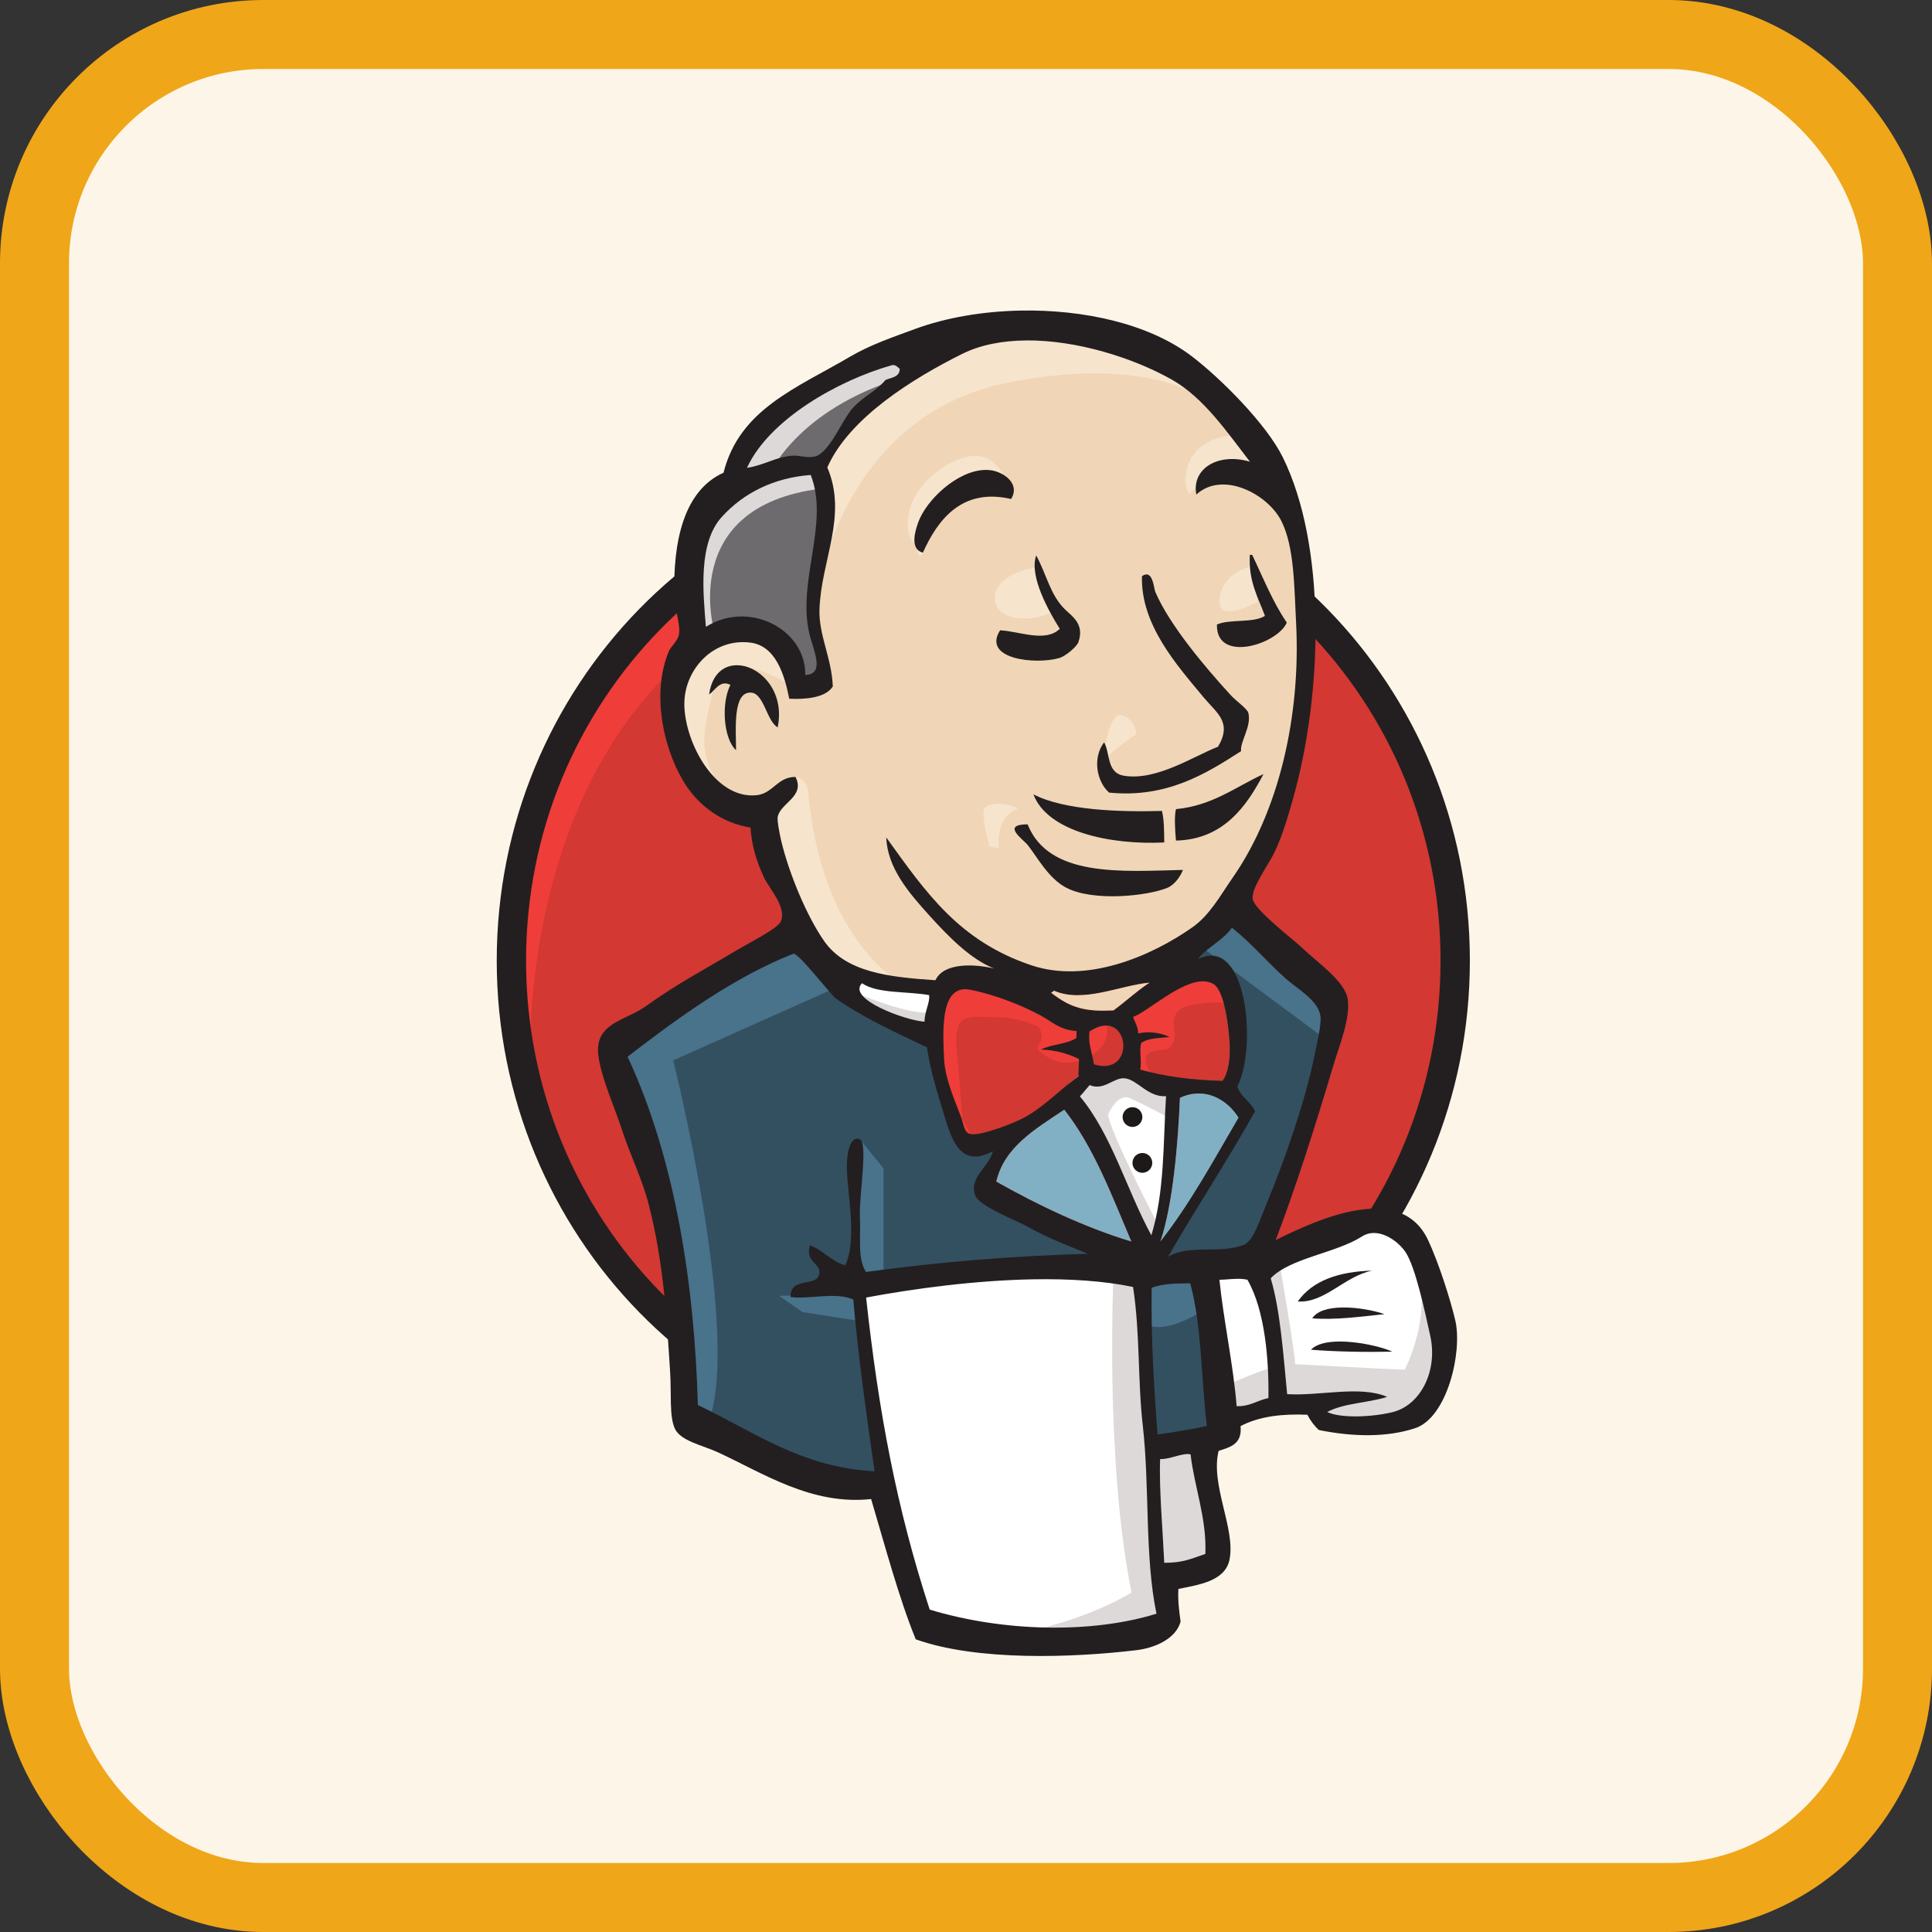 <svg width="56" height="56" viewBox="0 0 56 56" fill="none" xmlns="http://www.w3.org/2000/svg">
<rect x="0" y="0" width="56" height="56" fill="#333333" stroke="none"/>
<rect x="1" y="1" width="54" height="54" rx="6.632" fill="#FDF6E8"/>
<rect x="1" y="1" width="54" height="54" rx="6.632" stroke="#F0A619" stroke-width="2"/>
<g clip-path="url(#clip0_1036_6699)">
<path d="M42.177 27.793C42.177 35.52 36.053 41.784 28.499 41.784C20.944 41.784 14.82 35.52 14.82 27.793C14.82 20.066 20.945 13.802 28.499 13.802C36.053 13.802 42.177 20.066 42.177 27.793Z" fill="#D33833"/>
<path d="M15.378 31.258C15.378 31.258 14.388 16.668 27.831 16.252L26.893 14.688L19.598 17.137L17.514 19.534L15.691 23.026L14.648 27.09L14.961 29.799" fill="#EF3D3A"/>
<path d="M19.133 18.249C16.733 20.704 15.248 24.094 15.248 27.845C15.248 31.595 16.733 34.986 19.133 37.441C21.534 39.896 24.843 41.411 28.501 41.411C32.16 41.411 35.468 39.896 37.869 37.441C40.269 34.986 41.755 31.595 41.755 27.845C41.755 24.094 40.269 20.704 37.869 18.249C35.468 15.794 32.16 14.279 28.501 14.279C24.843 14.279 21.534 15.794 19.133 18.249V18.249ZM18.526 38.035C15.976 35.426 14.398 31.822 14.398 27.845C14.398 23.868 15.976 20.264 18.526 17.655C21.076 15.046 24.605 13.429 28.501 13.429C32.398 13.429 35.928 15.046 38.477 17.655C41.028 20.264 42.605 23.868 42.605 27.845C42.605 31.821 41.028 35.426 38.477 38.035C35.928 40.644 32.398 42.261 28.502 42.261C24.605 42.261 21.075 40.644 18.526 38.035Z" fill="#231F20"/>
<path d="M34.257 27.87L32.173 28.183L29.359 28.496L27.535 28.548L25.763 28.496L24.409 28.079L23.21 26.776L22.272 24.119L22.064 23.546L20.813 23.129L20.084 21.93L19.562 20.211L20.136 18.699L21.49 18.231L22.585 18.752L23.106 19.898L23.731 19.794L23.939 19.533L23.731 18.335L23.679 16.824L23.991 14.74L23.979 13.549L24.93 12.03L26.597 10.832L29.515 9.581L32.746 10.05L35.559 12.082L36.862 14.166L37.696 15.678L37.904 19.429L37.279 22.66L36.133 25.526L35.038 27.037" fill="#F0D6B7"/>
<path d="M35.822 26.36L34.572 27.61V32.456L33.481 36.923L32.957 36.937L33.373 41.939L35.353 41.679L34.884 36.885L34 36.909L36.396 36.78C36.396 36.78 37.594 33.758 37.594 33.602C37.594 33.446 38.637 29.225 38.637 29.225L36.291 26.776L35.822 26.359L35.822 26.36ZM23.264 27.141L21.962 27.662L17.793 30.528L18.054 31.362L19.252 34.905L19.773 40.794L20.138 41.418L25.348 43.19L25.662 42.825L25.036 38.448V37.198L32.487 36.885L33.06 36.572L28.527 34.436L29.361 32.821L28.163 33.237L27.694 32.664L27.068 29.955L26.547 29.799L25.401 29.433L24.41 28.548L23.264 27.141Z" fill="#335061"/>
<path d="M20.138 18.7L21.493 18.231L22.587 18.752L23.108 19.898L23.734 19.794L23.89 19.169L23.577 17.97L23.89 15.104L23.629 13.541L24.567 12.447L26.6 10.832L26.026 10.05L23.16 11.457L21.962 12.395L21.284 13.854L20.242 15.261L19.93 16.928L20.138 18.7Z" fill="#6D6B6D"/>
<path d="M27.114 10.225C26.756 10.222 26.339 10.258 26.339 10.258L22.952 11.561L21.649 12.864L21.076 13.906L22.275 13.802C22.275 13.802 23.056 11.874 26.183 10.936C28.136 10.35 27.709 10.232 27.114 10.225ZM23.63 13.541L20.764 14.218L19.93 16.928L20.138 18.699L20.711 18.335C20.711 18.335 19.617 14.687 23.785 14.166L23.63 13.541Z" fill="#DCD9D8"/>
<path d="M30.324 9.145C29.923 9.152 29.526 9.229 29.151 9.373C26.025 10.571 23.732 12.759 23.784 14.166C23.873 16.562 23.836 16.564 23.836 16.564C23.836 16.564 24.722 11.978 29.204 11.092C32.893 10.363 34.831 11.248 35.56 12.082C35.56 12.082 33.047 9.09 30.324 9.145L30.324 9.145ZM35.908 12.603C35.742 12.602 34.411 12.636 34.362 13.906C34.362 13.906 34.362 14.114 34.466 14.323C34.466 14.323 35.665 12.968 36.395 13.697L35.925 12.603C35.925 12.603 35.919 12.603 35.908 12.603ZM28.235 13.216C27.979 13.222 27.663 13.329 27.275 13.593C26.129 14.375 26.233 15.469 26.442 15.678C26.65 15.886 26.594 16.305 26.752 16.017C26.911 15.729 26.859 14.792 27.432 14.531C28.005 14.271 28.945 13.979 29.309 14.464C29.309 14.464 29.15 13.194 28.235 13.216V13.216ZM36.29 16.407C36.29 16.407 35.431 16.588 35.352 17.345C35.273 18.102 36.29 17.501 36.446 17.449L36.29 16.407ZM29.985 16.459C29.985 16.459 28.838 16.616 28.838 17.345C28.838 18.075 30.141 18.023 30.506 17.71L29.985 16.459ZM20.71 18.336L19.512 19.586L19.72 21.149L20.345 22.764L21.023 22.973C20.032 21.774 20.501 20.94 20.71 19.794C20.918 18.647 22.898 19.846 22.898 19.846L22.846 19.064L22.065 18.44L20.71 18.336ZM32.473 20.727C32.13 20.711 31.999 21.834 31.971 22.124C32.066 21.844 32.938 21.28 32.938 21.28C32.938 21.28 32.938 20.855 32.512 20.733C32.499 20.73 32.486 20.727 32.473 20.727ZM31.971 22.124C31.963 22.145 31.961 22.169 31.965 22.191C31.965 22.191 31.967 22.167 31.971 22.124ZM23.06 22.52L22.377 23.181L22.534 25.474L24.201 28.08C24.201 28.08 26.073 28.502 25.868 28.34C23.628 26.569 23.472 23.286 23.42 22.921C23.368 22.556 23.06 22.52 23.06 22.52ZM28.923 23.297C28.718 23.3 28.581 23.366 28.543 23.418C28.413 23.591 28.682 24.536 28.682 24.536L28.943 24.589C28.891 23.547 29.516 23.442 29.516 23.442C29.285 23.331 29.083 23.294 28.923 23.297Z" fill="#F7E4CD"/>
<path d="M22.899 27.089L17.793 30.528L18.366 32.144L19.721 37.979L19.773 41.054L20.503 41.314C21.545 38.813 19.513 30.736 19.513 30.736L24.41 28.548L22.899 27.089ZM24.915 33.015L24.775 33.342C24.775 33.342 24.671 34.28 24.671 34.54C24.671 34.801 24.775 36.99 24.775 36.99H25.609V33.863L24.914 33.015L24.915 33.015ZM24.932 37.459L22.587 37.563L23.264 38.032L24.932 38.292V37.459ZM35.822 26.36L34.832 27.454L38.48 30.164L38.584 28.913L35.822 26.36ZM34.78 36.573L32.957 36.937L33.217 38.397C33.894 38.709 35.041 37.875 35.041 37.875L34.78 36.573Z" fill="#49728B"/>
<path d="M24.41 28.08V28.548L25.073 29.278L27.157 30.216L27.209 28.653L25.765 28.496L24.41 28.08ZM39.663 35.479L37.995 36L36.395 36.781L35.546 36.626L34.884 36.885L35.442 41.263L37.474 40.689L41.33 40.481L41.903 38.709L40.861 35.635L39.663 35.479ZM32.956 36.937L29.919 36.938L25.036 37.198L25.124 39.596L25.661 42.825L26.74 47.203L29.137 47.724L33.097 47.411L33.149 46.63L32.679 42.409L32.956 36.937ZM33.358 36.521L32.211 33.603L31.012 31.883C31.012 31.883 31.273 31.154 31.638 31.154H32.836L33.983 31.571L33.879 33.499L33.358 36.521Z" fill="white"/>
<path d="M24.879 28.809L24.723 29.017L25.609 29.642L27.067 29.955L27.015 29.33C26.494 29.486 24.879 28.809 24.879 28.809ZM32.121 31.049L30.923 31.205L32.956 35.999L33.372 36.052L33.581 35.531C33.581 35.531 32.121 32.717 32.121 32.3C32.121 32.3 32.382 31.674 32.747 31.83C33.112 31.987 33.893 32.404 33.893 32.404V31.414L32.121 31.049ZM37.072 36.52L36.395 36.781L36.968 39.647C36.759 39.594 35.405 40.22 35.405 40.22L35.56 41.054L36.134 40.845L37.957 40.585L38.479 41.262L40.042 41.314L40.98 41.106L41.813 39.856L41.761 38.917L41.188 37.25C41.345 38.5 40.719 39.699 40.719 39.699C40.459 39.699 37.541 39.542 37.541 39.542C37.541 39.23 37.072 36.52 37.072 36.52ZM33.059 36.572L32.278 36.885C32.278 36.885 32.017 42.305 32.799 46.16C32.799 46.16 31.236 47.15 28.943 47.411L33.32 47.254L33.841 46.942L33.216 38.396L33.059 36.572ZM34.421 42.147C34.197 42.148 33.864 42.307 33.628 42.292C33.594 43.115 33.709 44.435 33.748 45.298C34.295 45.299 34.529 45.179 34.938 45.041C34.984 44.025 34.616 43.084 34.51 42.157C34.481 42.15 34.451 42.146 34.421 42.147Z" fill="#DCD9D8"/>
<path d="M34.83 28.445C34.162 28.476 33.262 29.327 32.842 29.477C32.896 29.633 32.985 29.756 32.992 29.955C33.286 29.883 33.644 29.932 33.899 30.057C33.604 30.09 33.278 30.088 33.083 30.229C33.011 30.435 33.1 30.716 33.052 31.003C33.752 31.2 34.551 31.306 35.435 31.332C35.607 31.108 35.666 30.682 35.645 30.26C35.621 29.751 35.487 28.704 35.173 28.521C35.069 28.461 34.954 28.439 34.83 28.445ZM27.964 28.673C27.256 28.688 27.33 29.924 27.364 30.681C27.393 31.32 27.726 31.997 27.87 32.422C27.938 32.62 27.953 32.831 28.123 32.87C28.423 32.94 29.412 32.544 29.694 32.391C30.289 32.066 30.752 31.55 31.257 31.204L31.276 30.698C30.972 30.547 30.621 30.439 30.174 30.419C30.477 30.267 30.923 30.269 31.199 30.088L31.207 29.886C30.703 29.847 30.511 29.623 30.178 29.441C29.635 29.144 28.818 28.82 28.116 28.686C28.066 28.676 28.015 28.672 27.964 28.673ZM32.056 29.726C31.921 29.727 31.761 29.778 31.578 29.9C31.543 30.284 31.633 30.409 31.71 30.849C32.774 31.183 32.784 29.721 32.056 29.726Z" fill="#D33833"/>
<path d="M34.765 28.08L32.785 29.226L32.681 29.799V30.945L33.41 31.206C33.41 31.206 33.045 30.685 33.306 30.529C33.567 30.372 33.828 30.529 33.984 30.268C34.14 30.007 33.984 29.851 34.036 29.538C34.088 29.226 34.348 29.174 34.609 29.122C34.869 29.07 35.599 28.966 35.703 29.226L35.391 28.288L34.765 28.08ZM28.204 28.394C27.945 28.388 27.71 28.431 27.538 28.548C26.313 29.381 27.3 31.307 27.901 32.44C27.85 31.789 27.795 31.138 27.736 30.488C27.626 29.275 28.028 29.487 29.08 29.487C29.241 29.487 30.068 29.678 30.128 29.799C30.412 30.38 29.652 30.25 30.455 30.688C31.133 31.058 32.329 30.464 32.056 29.643C31.902 29.46 31.258 29.586 31.026 29.466L29.805 28.833C29.449 28.648 28.772 28.405 28.204 28.394ZM27.9 32.44C27.913 32.602 27.926 32.764 27.939 32.926L28.125 32.87C28.063 32.746 27.985 32.601 27.901 32.44L27.9 32.44Z" fill="#EF3D3A"/>
<path d="M29.585 9.002C28.492 9.023 27.422 9.205 26.53 9.533C25.868 9.776 25.226 9.995 24.644 10.336C23.087 11.251 21.433 11.862 20.972 13.702C19.834 14.212 19.491 15.668 19.548 17.358C19.559 17.687 19.738 18.099 19.676 18.409C19.645 18.566 19.431 18.767 19.389 18.87C18.843 20.17 19.28 21.879 19.91 22.803C20.291 23.361 20.922 23.856 21.754 23.987C21.787 24.486 21.907 24.914 22.137 25.419C22.282 25.738 22.826 26.312 22.626 26.72C22.526 26.925 21.64 27.371 21.346 27.547C20.354 28.142 19.636 28.507 18.72 29.166C18.128 29.592 17.201 29.647 17.348 30.631C17.446 31.294 17.824 32.117 18.04 32.782C18.274 33.501 18.609 34.158 18.801 34.904C19.23 36.565 19.319 38.13 19.423 39.752C19.464 40.387 19.396 41.059 19.561 41.41C19.731 41.772 20.361 41.888 20.816 42.099C22.131 42.707 23.526 43.636 25.25 43.451C25.661 44.834 26.05 46.305 26.543 47.516C28.311 48.151 31.102 48.052 32.941 47.831C33.499 47.764 34.089 47.488 34.22 47.004C34.181 46.705 34.137 46.409 34.156 46.056C34.731 45.937 35.513 45.839 35.639 45.203C35.817 44.311 35.076 43.033 35.323 42.054C35.656 41.946 36.011 41.862 35.958 41.336C36.519 41.044 37.184 40.979 37.894 41.007C37.985 41.183 38.115 41.353 38.232 41.451C39.227 41.65 40.19 41.667 41.016 41.398C41.95 41.092 42.396 39.181 42.182 38.271C42.031 37.627 41.687 36.571 41.395 35.947C40.602 34.253 38.24 35.317 36.976 35.945C37.59 34.331 38.117 32.659 38.658 30.849C38.82 30.307 39.139 29.538 39.067 28.976C39 28.448 38.176 27.893 37.743 27.474C37.502 27.242 36.378 26.389 36.313 26.069C36.25 25.76 36.771 25.061 36.939 24.71C37.18 24.209 37.352 23.596 37.471 23.179C38.354 20.073 38.444 15.805 37.181 13.251C36.702 12.283 35.365 10.947 34.529 10.315C33.295 9.382 31.408 8.968 29.585 9.002ZM29.731 9.867C31.208 9.853 32.85 10.374 33.962 11.001C34.892 11.525 35.577 12.539 36.231 13.383C35.314 13.111 34.534 13.579 34.676 14.335C35.444 13.631 36.755 14.327 37.143 15.105C37.514 15.849 37.511 16.951 37.568 18.056C37.706 20.737 37.078 23.502 35.73 25.44C35.37 25.957 35.068 26.523 34.562 26.879C33.341 27.736 31.486 28.513 29.897 27.98C27.798 27.276 26.844 25.877 25.689 24.275C25.721 25.155 26.34 25.877 26.951 26.55C27.483 27.137 28.124 27.799 28.815 28.073C28.239 27.938 27.355 27.895 27.114 28.412C25.771 28.323 24.522 28.186 23.887 27.275C23.386 26.557 22.877 25.336 22.649 24.393C22.602 24.2 22.522 23.787 22.542 23.681C22.617 23.272 23.346 23.092 23.059 22.52C22.53 22.515 22.411 23.002 21.925 23.05C20.669 23.174 19.782 21.384 19.839 20.304C19.887 19.386 20.664 18.507 21.726 18.623C22.476 18.705 22.731 19.524 22.877 20.253C23.309 20.276 23.934 20.235 24.139 19.897C24.109 19.073 23.727 18.413 23.753 17.656C23.803 16.234 24.577 14.95 23.98 13.549C24.619 12.098 26.497 10.952 27.885 10.26C28.423 9.992 29.06 9.875 29.732 9.868L29.731 9.867ZM25.911 10.582C25.971 10.592 26.027 10.639 26.08 10.696C26.071 10.943 25.828 10.938 25.663 11.017C25.407 11.332 25.033 11.479 24.721 11.824C24.402 12.177 24.044 13.127 23.621 13.232C23.409 13.285 23.166 13.195 22.981 13.207C22.492 13.238 22.148 13.489 21.652 13.56C22.292 12.16 24.29 11.027 25.849 10.586C25.869 10.58 25.89 10.579 25.911 10.582ZM28.574 13.621C27.77 13.622 26.855 14.48 26.617 15.136C26.52 15.402 26.367 15.925 26.751 16.018C27.182 15.059 27.887 14.133 29.308 14.464C29.58 14.016 29.093 13.687 28.733 13.632C28.68 13.624 28.627 13.621 28.574 13.621ZM23.499 13.767C24.048 15.164 23.105 16.825 23.456 18.353C23.564 18.821 23.936 19.547 23.342 19.563C23.357 18.232 21.706 17.387 20.461 18.169C20.378 17.16 20.234 15.74 20.922 14.983C21.558 14.283 22.433 13.848 23.499 13.767ZM36.228 16.082C36.182 16.849 36.467 17.31 36.665 17.852C36.323 18.068 35.658 17.934 35.273 18.102C35.245 19.236 37.028 18.677 37.299 18.046C36.894 17.457 36.616 16.751 36.295 16.084L36.228 16.082ZM30.035 16.099C29.824 16.697 30.397 17.713 30.718 18.227C30.3 18.633 29.547 18.296 28.988 18.27C28.454 19.113 30.031 19.272 30.707 19.072C30.893 19.018 31.213 18.74 31.257 18.615C31.445 18.087 31.066 17.856 30.871 17.665C30.439 17.244 30.339 16.657 30.035 16.099ZM33.249 16.651C33.208 16.645 33.159 16.66 33.1 16.702C33.062 18.109 34.107 19.273 34.887 20.212C35.268 20.671 35.727 20.933 35.304 21.645C34.623 21.904 33.52 22.646 32.573 22.484C32.07 22.398 32.183 21.828 32.003 21.517C31.656 21.973 31.792 22.663 32.149 22.974C33.819 23.139 34.955 22.427 35.974 21.772C35.933 21.516 36.282 21.053 36.185 20.668C36.152 20.535 35.849 20.342 35.666 20.141C34.919 19.326 33.894 18.108 33.487 17.156C33.451 17.071 33.426 16.674 33.249 16.651ZM21.372 19.282C20.986 19.275 20.637 19.53 20.554 20.129C20.725 20.017 20.863 19.698 21.172 19.85C20.901 20.379 20.966 21.41 21.335 21.745C21.333 21.117 21.235 20.043 21.771 20.076C22.146 20.098 22.221 20.901 22.541 21.083C22.761 20.024 22.016 19.291 21.372 19.282ZM36.622 22.438C35.808 22.81 35.151 23.351 34.087 23.453C34.035 23.629 34.057 24.073 34.086 24.364C35.477 24.335 36.148 23.341 36.622 22.438ZM29.954 23.023C30.361 24.112 32.195 24.496 33.746 24.419C33.743 24.096 33.745 23.77 33.68 23.505C32.474 23.54 30.842 23.49 29.954 23.023ZM29.786 23.894C29.002 23.895 29.663 24.331 29.796 24.502C30.071 24.855 30.393 25.458 30.895 25.725C31.687 26.145 33.259 25.969 33.83 25.737C34.04 25.652 34.21 25.415 34.289 25.215C32.509 25.258 30.4 25.435 29.786 23.894ZM35.708 26.889C36.317 27.38 36.685 27.842 37.27 28.367C37.587 28.651 38.211 28.992 38.274 29.452C38.309 29.708 38.151 30.337 38.094 30.625C37.838 31.891 37.262 33.563 36.713 34.889C36.514 35.371 36.323 35.974 36.06 36.078C35.34 36.364 34.466 36.051 33.854 36.432C34.677 35.004 35.572 33.656 36.379 32.211C36.256 31.925 35.955 31.803 35.867 31.484C36.433 30.415 36.173 27.095 34.728 27.796C34.93 27.499 35.461 27.254 35.708 26.889ZM22.995 27.645C23.127 27.593 24.085 28.84 24.227 28.941C25.004 29.493 25.968 29.928 26.87 30.359C26.926 30.773 27.053 31.31 27.278 32.028C27.526 32.82 27.73 33.939 28.778 33.367C28.678 33.82 28.096 34.101 28.257 34.629C28.357 34.96 29.457 35.37 29.806 35.566C30.449 35.929 31.036 36.13 31.53 36.342C29.285 36.403 27.176 36.586 25.101 36.868C24.852 36.483 24.952 35.89 24.926 35.276C24.897 34.61 25.174 33.109 24.913 33.016C24.617 32.91 24.561 33.51 24.551 33.642C24.495 34.346 24.885 35.835 24.501 36.676C24.079 36.557 23.872 36.241 23.477 36.097C23.323 36.584 23.798 36.608 23.749 36.917C23.685 37.327 22.909 36.984 22.913 37.593C23.418 37.674 24.193 37.436 24.733 37.664C24.873 39.319 25.1 40.888 25.349 42.646C23.201 42.534 21.811 41.467 20.228 40.727C20.13 37.226 19.572 33.594 18.191 30.63C19.64 29.512 21.261 28.329 22.995 27.645L22.995 27.645ZM34.903 28.445C34.999 28.45 35.09 28.474 35.172 28.522C35.487 28.705 35.62 29.752 35.645 30.26C35.665 30.682 35.606 31.108 35.435 31.332C34.55 31.306 33.752 31.201 33.052 31.003C33.1 30.717 33.011 30.435 33.082 30.229C33.277 30.088 33.604 30.091 33.898 30.058C33.644 29.933 33.286 29.883 32.992 29.955C32.985 29.756 32.896 29.633 32.842 29.477C33.276 29.322 34.229 28.412 34.903 28.445ZM33.319 28.484C32.947 28.726 32.632 29.028 32.275 29.287C31.485 29.326 31.054 29.232 30.474 28.778C30.483 28.742 30.541 28.758 30.544 28.713C31.389 29.09 32.465 28.56 33.319 28.484ZM24.986 28.499C25.427 28.805 26.28 28.729 26.93 28.843C26.963 29.051 26.795 29.325 26.798 29.614C26.252 29.581 24.535 28.956 24.986 28.499ZM27.964 28.673C28.011 28.672 28.061 28.677 28.116 28.687C28.818 28.821 29.635 29.145 30.178 29.442C30.51 29.623 30.703 29.847 31.206 29.886C31.204 29.953 31.201 30.02 31.199 30.088C30.923 30.269 30.477 30.267 30.174 30.42C30.621 30.439 30.973 30.547 31.277 30.698L31.257 31.204C30.751 31.55 30.288 32.066 29.693 32.391C29.411 32.544 28.422 32.94 28.123 32.87C27.953 32.831 27.938 32.62 27.87 32.422C27.726 31.997 27.393 31.321 27.364 30.682C27.33 29.924 27.256 28.688 27.964 28.673ZM32.014 29.728C32.056 29.725 32.096 29.726 32.133 29.732C32.781 29.827 32.734 31.17 31.709 30.85C31.632 30.41 31.543 30.284 31.577 29.901C31.742 29.791 31.888 29.738 32.014 29.728ZM32.604 31.256C32.975 31.296 33.269 31.808 33.798 31.774C33.713 33.155 33.758 34.541 33.373 35.806C32.654 34.489 32.232 32.899 31.302 31.779C31.4 31.674 31.488 31.559 31.584 31.452C32.005 31.628 32.28 31.221 32.604 31.256ZM34.739 31.695C35.251 31.691 35.669 32.026 35.899 32.395C35.179 33.629 34.49 34.896 33.635 35.984C33.993 34.931 34.147 33.168 34.201 31.823C34.369 31.742 34.553 31.698 34.739 31.695ZM30.849 32.166C31.702 33.248 32.221 34.641 32.792 35.985C31.442 35.578 30.062 34.918 28.879 34.248C29.111 33.241 30.021 32.72 30.849 32.166ZM39.84 35.739C40.211 35.748 40.579 36.049 40.74 36.293C41.032 36.733 41.304 38.028 41.456 38.716C41.684 39.739 41.172 40.736 40.359 40.933C39.766 41.077 38.858 41.115 38.47 40.928C38.945 40.668 39.658 40.667 40.207 40.489C39.42 40.15 38.256 40.469 37.309 40.41C37.195 39.242 37.109 37.975 36.832 37.053C37.384 36.466 38.719 36.325 39.477 35.84C39.585 35.77 39.712 35.735 39.84 35.739ZM39.776 36.829C38.806 36.858 38.048 37.114 37.616 37.724C38.403 37.775 38.969 36.99 39.776 36.829ZM35.955 37.068C36.024 37.071 36.091 37.079 36.156 37.093C36.672 37.98 36.783 39.455 36.766 40.525C36.444 40.587 36.235 40.771 35.845 40.759C35.746 39.54 35.463 38.258 35.346 37.096C35.532 37.093 35.749 37.06 35.955 37.068ZM29.982 37.081C31 37.065 31.987 37.125 32.842 37.303C33.05 38.659 32.973 39.998 33.125 41.328C33.327 43.097 33.176 45.116 33.521 46.774C31.64 47.357 29.076 47.301 26.948 46.655C25.989 43.717 25.466 40.928 25.105 37.61C26.503 37.349 28.285 37.109 29.982 37.081ZM34.499 37.198C34.835 38.413 34.815 39.959 34.98 41.332C34.472 41.444 34.1 41.498 33.553 41.58C33.444 40.154 33.361 38.748 33.381 37.324C33.768 37.194 34.11 37.202 34.499 37.198ZM38.913 37.898C38.529 37.903 38.183 37.986 38.035 38.212C38.702 38.267 39.474 38.16 40.131 38.091C39.832 37.987 39.348 37.892 38.913 37.898ZM38.803 38.885C38.459 38.889 38.156 38.955 38 39.122C38.702 39.181 39.62 39.195 40.359 39.179C40.06 39.04 39.376 38.878 38.803 38.885ZM34.318 42.156C34.39 42.145 34.455 42.142 34.509 42.157C34.615 43.085 34.983 44.025 34.937 45.041C34.529 45.179 34.294 45.299 33.747 45.298C33.708 44.435 33.593 43.115 33.627 42.292C33.829 42.305 34.103 42.19 34.318 42.156Z" fill="#231F20"/>
<path d="M34.739 31.695C34.552 31.698 34.369 31.742 34.201 31.823C34.146 33.167 33.993 34.93 33.635 35.984C34.49 34.896 35.179 33.628 35.899 32.395C35.669 32.025 35.25 31.691 34.739 31.695ZM30.848 32.165C30.021 32.72 29.111 33.242 28.879 34.248C30.062 34.918 31.442 35.578 32.792 35.985C32.221 34.642 31.701 33.248 30.848 32.165Z" fill="#81B0C4"/>
<path d="M33.318 28.483C32.946 28.725 32.63 29.028 32.274 29.286C31.484 29.325 31.053 29.232 30.473 28.778C30.482 28.741 30.541 28.758 30.543 28.713C31.388 29.09 32.464 28.559 33.318 28.483Z" fill="#F0D6B7"/>
<path d="M33.112 32.378C33.112 32.454 33.082 32.527 33.028 32.581C32.974 32.635 32.902 32.665 32.826 32.665C32.75 32.665 32.677 32.635 32.623 32.581C32.569 32.527 32.539 32.454 32.539 32.378C32.539 32.302 32.569 32.229 32.623 32.175C32.677 32.122 32.75 32.092 32.826 32.092C32.902 32.092 32.974 32.122 33.028 32.175C33.082 32.229 33.112 32.302 33.112 32.378ZM33.399 33.707C33.399 33.783 33.369 33.856 33.315 33.91C33.261 33.963 33.188 33.994 33.112 33.994C33.036 33.994 32.963 33.963 32.909 33.91C32.856 33.856 32.825 33.783 32.825 33.707C32.825 33.631 32.856 33.558 32.909 33.504C32.963 33.45 33.036 33.42 33.112 33.42C33.188 33.42 33.261 33.45 33.315 33.504C33.369 33.558 33.399 33.631 33.399 33.707Z" fill="#1D1919"/>
</g>
<defs>
<clipPath id="clip0_1036_6699">
<rect width="39" height="39" fill="white" transform="translate(9 9)"/>
</clipPath>
</defs>
</svg>
